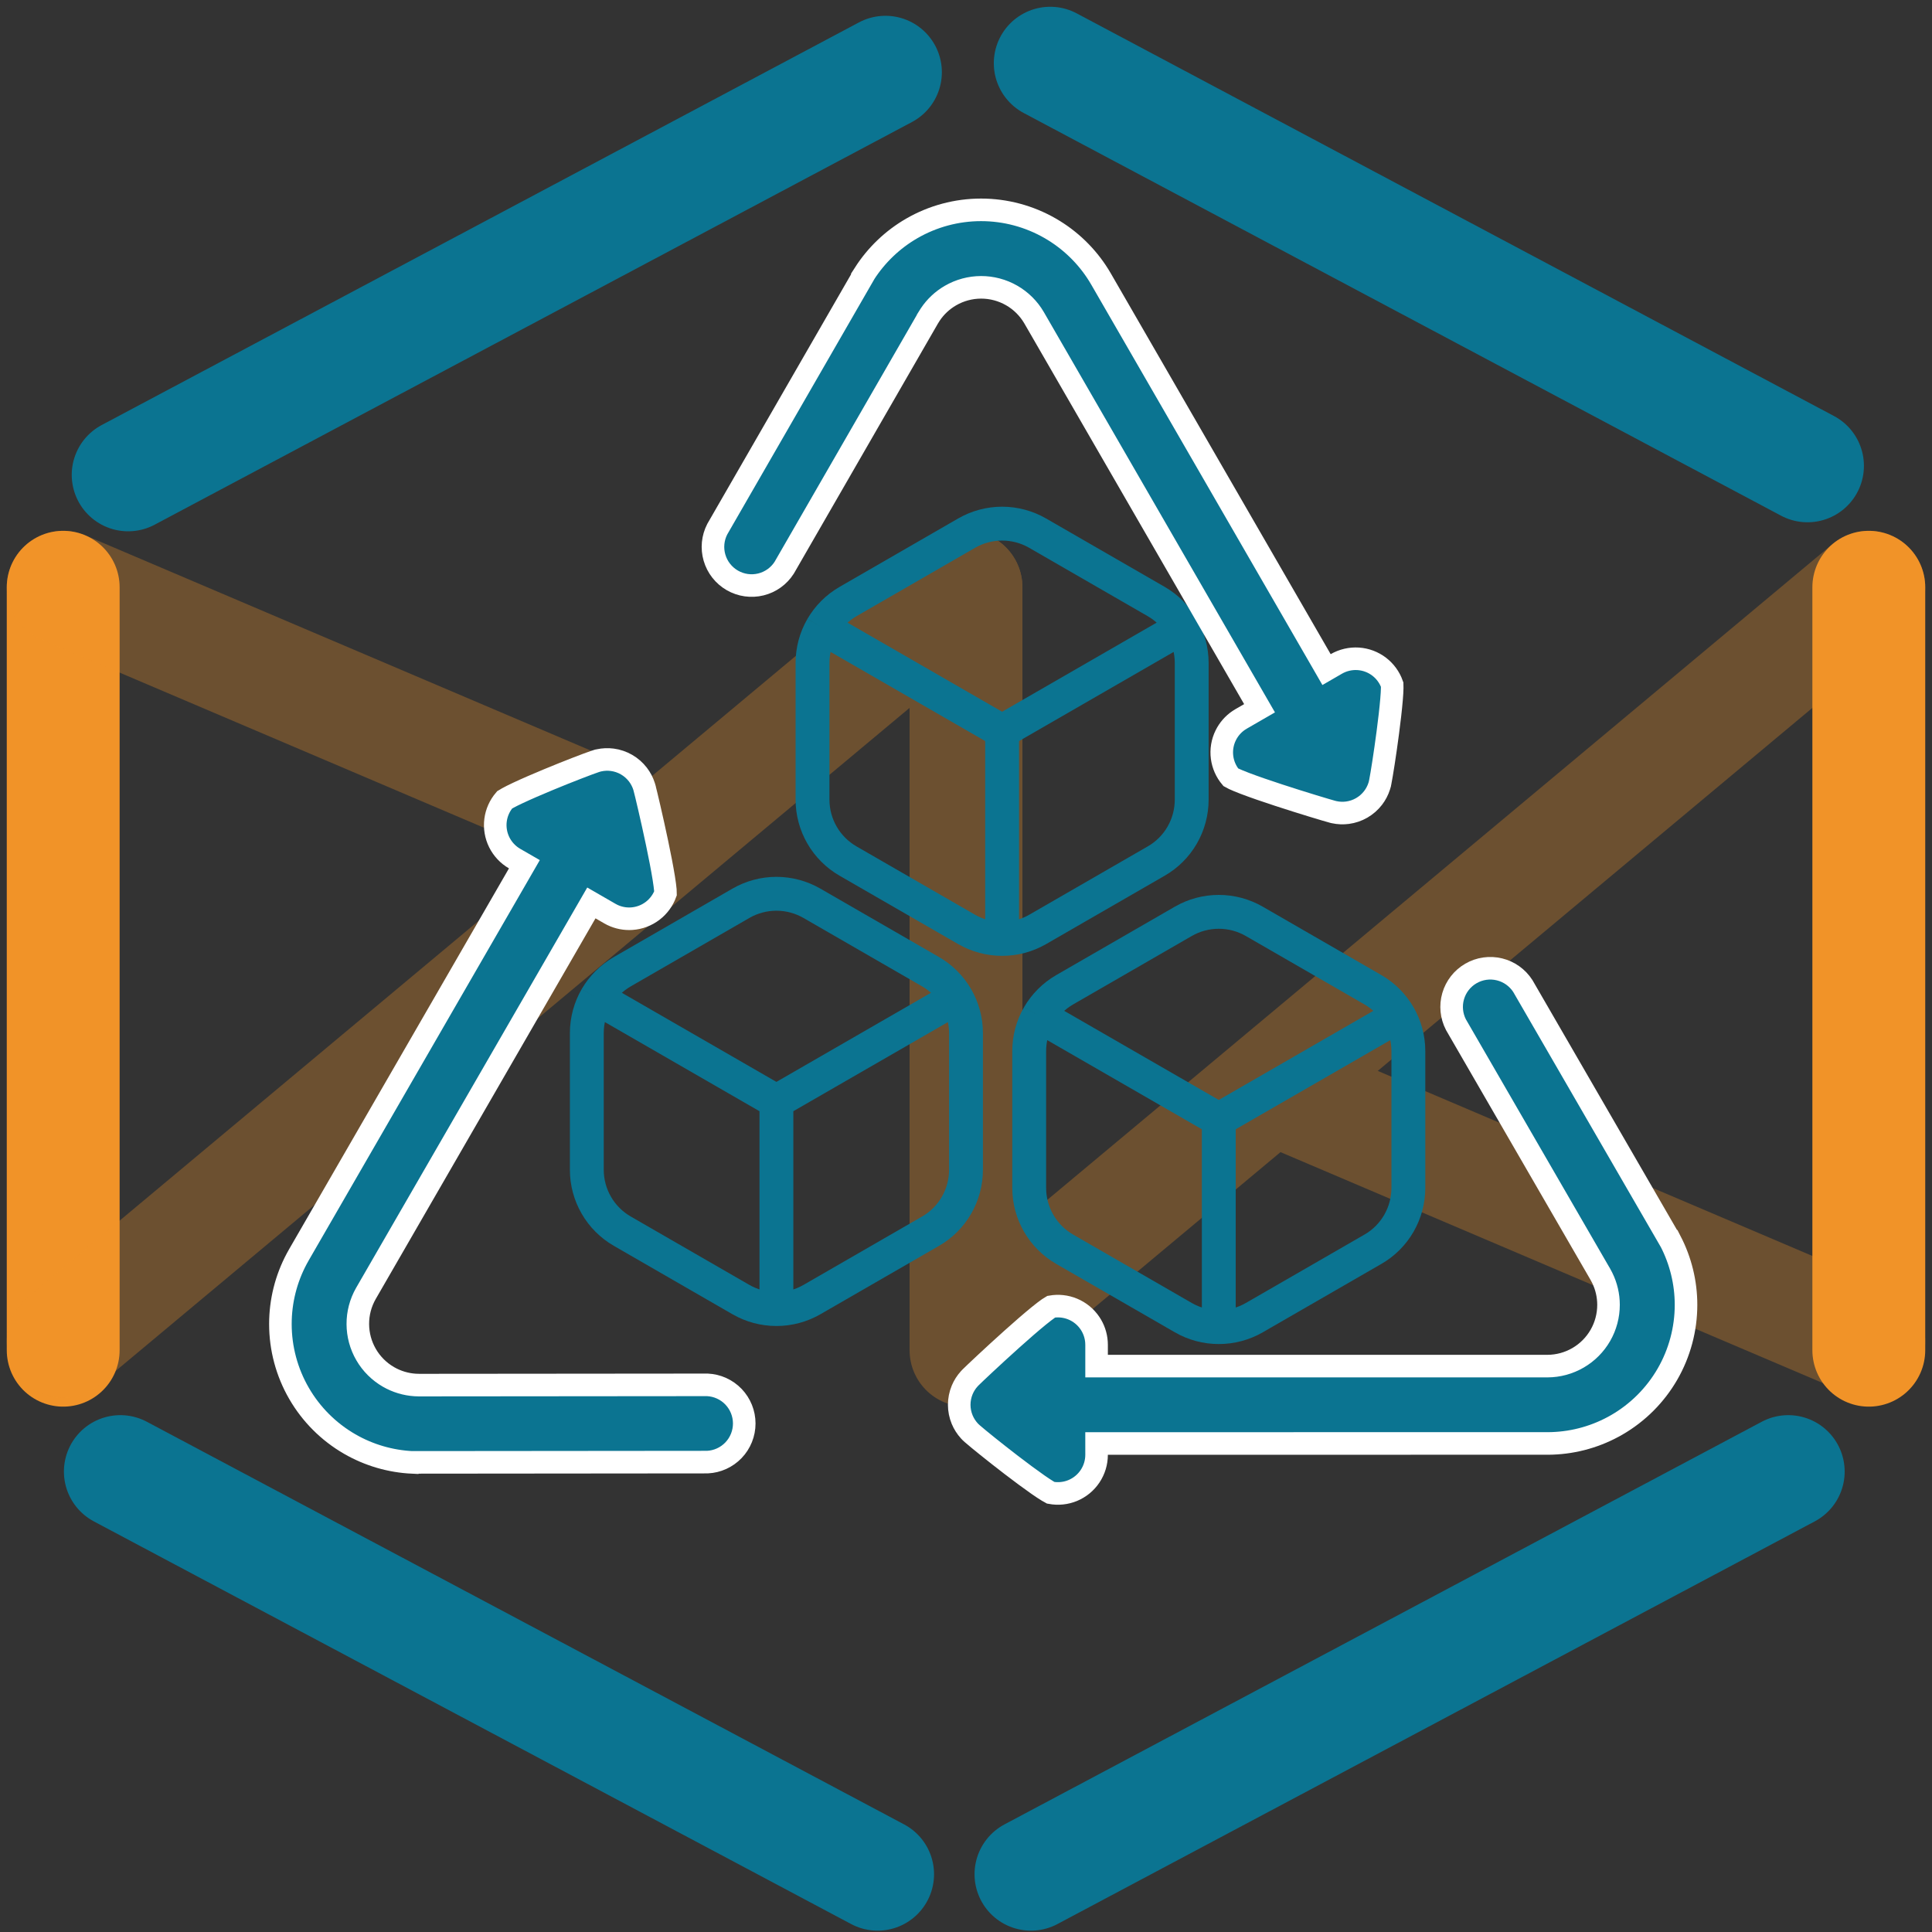 <svg width="214" height="214" viewBox="0 0 214 214" fill="none" xmlns="http://www.w3.org/2000/svg">
<rect x="0" y="0" width="214" height="214" fill="#333333" stroke="none"/>
<path d="M7 149.558L7 65.048" stroke="#F19328" stroke-width="12.5" stroke-linecap="round"/>
<g opacity="0.3">
<path d="M107 149.558L107 65.048" stroke="#F19328" stroke-width="12.5" stroke-linecap="round"/>
<path d="M7 148.569L107 65.048" stroke="#F19328" stroke-width="12.5" stroke-linecap="round"/>
<path d="M7 65.048L72.385 92.888" stroke="#F19328" stroke-width="12.5" stroke-linecap="round"/>
<path d="M141.615 120.729L207 148.57" stroke="#F19328" stroke-width="12.5" stroke-linecap="round"/>
<path d="M107 148.569L207 65.048" stroke="#F19328" stroke-width="12.5" stroke-linecap="round"/>
</g>
<path d="M207 149.558V65.048" stroke="#F19328" stroke-width="12.5" stroke-linecap="round"/>
<path d="M14.196 52.6L98.076 8" stroke="#0B7491" stroke-width="12.5" stroke-linecap="round"/>
<path d="M114.196 207.6L198.076 163" stroke="#0B7491" stroke-width="12.5" stroke-linecap="round"/>
<path d="M200.21 51.6L116.33 7" stroke="#0B7491" stroke-width="12.5" stroke-linecap="round"/>
<path d="M97.21 207.6L13.33 163" stroke="#0B7491" stroke-width="12.5" stroke-linecap="round"/>
<path d="M86 122.001L105.945 110.502M86 122.001L66.052 110.502M86 122.001V145M105.945 110.502C105.253 109.306 104.26 108.315 103.067 107.628L89.933 100.054C88.736 99.364 87.38 99 86 99C84.62 99 83.264 99.364 82.067 100.054L68.933 107.63C67.715 108.332 66.734 109.329 66.052 110.502M105.945 110.502C106.624 111.676 107 113.028 107 114.433V129.575C106.999 130.957 106.635 132.315 105.944 133.509C105.253 134.704 104.261 135.694 103.067 136.377L89.933 143.951C88.736 144.64 87.38 145.002 86 145M66.052 110.502C65.363 111.695 65 113.05 65 114.43V129.572C65 132.382 66.5 134.973 68.933 136.375L82.067 143.948C83.264 144.638 84.62 145.001 86 145" stroke="#0B7491" stroke-width="3.75" stroke-linejoin="round"/>
<path d="M111 81.001L130.945 69.502M111 81.001L91.052 69.502M111 81.001V104M130.945 69.502C130.253 68.306 129.26 67.315 128.067 66.628L114.933 59.054C113.736 58.364 112.38 58 111 58C109.62 58 108.264 58.364 107.067 59.054L93.933 66.63C92.715 67.332 91.734 68.329 91.052 69.502M130.945 69.502C131.624 70.676 132 72.028 132 73.433V88.575C131.999 89.957 131.635 91.315 130.944 92.509C130.253 93.704 129.261 94.694 128.067 95.377L114.933 102.951C113.736 103.64 112.38 104.002 111 104M91.052 69.502C90.363 70.695 90 72.05 90 73.43V88.572C90 91.382 91.5 93.973 93.933 95.375L107.067 102.948C108.264 103.638 109.62 104.001 111 104" stroke="#0B7491" stroke-width="3.75" stroke-linejoin="round"/>
<path d="M135 124.001L154.945 112.502M135 124.001L115.052 112.502M135 124.001V147M154.945 112.502C154.253 111.306 153.26 110.315 152.067 109.628L138.933 102.054C137.736 101.364 136.38 101 135 101C133.62 101 132.264 101.364 131.067 102.054L117.933 109.63C116.715 110.332 115.734 111.329 115.052 112.502M154.945 112.502C155.624 113.676 156 115.028 156 116.433V131.575C155.999 132.957 155.635 134.315 154.944 135.509C154.253 136.704 153.261 137.694 152.067 138.377L138.933 145.951C137.736 146.64 136.38 147.002 135 147M115.052 112.502C114.363 113.695 114 115.05 114 116.43V131.572C114 134.382 115.5 136.973 117.933 138.375L131.067 145.948C132.264 146.638 133.62 147.001 135 147" stroke="#0B7491" stroke-width="3.75" stroke-linejoin="round"/>
<path d="M81.116 64.286C80.159 63.734 79.452 62.834 79.143 61.773C78.836 60.72 78.945 59.59 79.447 58.616L95.391 30.942L95.752 30.318L95.748 30.312C97.07 28.25 98.867 26.53 100.993 25.301C103.326 23.954 105.973 23.244 108.666 23.244C111.36 23.243 114.007 23.951 116.34 25.297C118.528 26.559 120.369 28.34 121.702 30.48L121.961 30.912L146.311 73.084L146.936 74.168L148.019 73.541C148.753 73.117 149.597 72.92 150.443 72.975C151.289 73.031 152.099 73.335 152.772 73.851C153.429 74.356 153.924 75.04 154.201 75.82C154.201 75.828 154.203 75.838 154.204 75.849C154.209 75.928 154.212 76.047 154.209 76.21C154.204 76.535 154.178 76.969 154.134 77.49C154.047 78.528 153.893 79.841 153.719 81.168C153.409 83.532 153.049 85.802 152.886 86.622L152.829 86.88L152.829 86.882L152.77 87.084C152.62 87.552 152.39 87.992 152.09 88.383C151.747 88.829 151.32 89.204 150.833 89.485C150.346 89.767 149.807 89.95 149.249 90.023C148.761 90.087 148.265 90.066 147.784 89.962L147.579 89.912L147.578 89.912C147.081 89.779 144.337 88.961 141.618 88.07C140.26 87.626 138.928 87.169 137.898 86.776C137.381 86.579 136.958 86.405 136.654 86.262C136.505 86.192 136.401 86.138 136.336 86.1C135.809 85.475 135.472 84.712 135.365 83.901C135.254 83.06 135.396 82.206 135.771 81.446C136.099 80.781 136.594 80.214 137.204 79.799L137.473 79.63L139.515 78.451L114.538 35.19C113.939 34.164 113.082 33.313 112.051 32.723C111.02 32.133 109.851 31.823 108.663 31.826C107.475 31.829 106.309 32.144 105.281 32.739C104.381 33.26 103.615 33.979 103.04 34.84L102.804 35.217L102.804 35.219L86.86 62.89C86.268 63.813 85.344 64.474 84.279 64.736C83.206 64.999 82.073 64.838 81.116 64.286Z" fill="#0B7491" stroke="white" stroke-width="2.5"/>
<path d="M82.437 157.672C82.437 158.777 82.011 159.839 81.247 160.637C80.489 161.429 79.455 161.899 78.361 161.952L46.423 161.981L45.702 161.981L45.698 161.987C43.251 161.873 40.863 161.178 38.736 159.95C36.403 158.603 34.465 156.666 33.118 154.333C31.77 152.001 31.06 149.355 31.059 146.661C31.058 144.135 31.68 141.65 32.867 139.427L33.111 138.986L57.459 96.812L58.084 95.729L57 95.104C56.266 94.681 55.674 94.048 55.298 93.288C54.923 92.528 54.782 91.674 54.892 90.834C55 90.012 55.346 89.241 55.883 88.611C55.89 88.607 55.897 88.6 55.907 88.594C55.973 88.55 56.074 88.488 56.217 88.409C56.5 88.251 56.889 88.057 57.362 87.835C58.305 87.391 59.519 86.867 60.755 86.354C62.957 85.441 65.103 84.618 65.895 84.349L66.147 84.269L66.149 84.269L66.353 84.219C66.834 84.115 67.33 84.094 67.818 84.158C68.376 84.231 68.914 84.414 69.401 84.695C69.889 84.977 70.317 85.352 70.659 85.798C70.959 86.189 71.189 86.629 71.339 87.097L71.398 87.299L71.398 87.301C71.532 87.798 72.196 90.583 72.784 93.384C73.078 94.782 73.348 96.163 73.523 97.252C73.611 97.798 73.671 98.251 73.7 98.586C73.714 98.751 73.719 98.868 73.718 98.943C73.44 99.712 72.948 100.385 72.299 100.883C71.626 101.399 70.816 101.704 69.97 101.759C69.23 101.807 68.492 101.663 67.827 101.342L67.547 101.193L65.504 100.014L40.527 143.275C39.938 144.307 39.63 145.475 39.635 146.663C39.639 147.851 39.955 149.018 40.552 150.045C41.148 151.073 42.004 151.925 43.034 152.518C43.934 153.036 44.94 153.34 45.974 153.408L46.418 153.423L46.419 153.423L78.356 153.395C79.451 153.447 80.485 153.916 81.245 154.708C82.009 155.505 82.436 156.567 82.437 157.672Z" fill="#0B7491" stroke="white" stroke-width="2.5"/>
<path d="M162.931 107.825C163.887 107.272 165.021 107.11 166.094 107.373C167.159 107.634 168.082 108.294 168.676 109.215L184.67 136.859L185.03 137.484H185.037C186.162 139.66 186.754 142.076 186.754 144.532C186.754 147.226 186.045 149.873 184.699 152.206C183.353 154.539 181.416 156.477 179.084 157.825C176.897 159.089 174.434 159.793 171.915 159.877L171.411 159.886L122.714 159.887H121.463L121.464 161.138C121.465 161.985 121.213 162.814 120.742 163.52C120.272 164.224 119.602 164.774 118.819 165.099C118.054 165.416 117.213 165.502 116.399 165.352C116.392 165.348 116.383 165.345 116.373 165.34C116.302 165.305 116.197 165.248 116.058 165.164C115.779 164.997 115.416 164.757 114.987 164.459C114.132 163.864 113.071 163.075 112.009 162.261C110.117 160.81 108.331 159.363 107.702 158.812L107.507 158.634L107.506 158.633L107.36 158.48C107.03 158.116 106.764 157.697 106.575 157.242C106.36 156.722 106.249 156.165 106.249 155.603C106.249 155.04 106.36 154.482 106.575 153.962C106.764 153.507 107.03 153.088 107.36 152.724L107.506 152.571L107.507 152.57C107.87 152.206 109.951 150.239 112.082 148.329C113.146 147.376 114.207 146.45 115.062 145.755C115.492 145.406 115.854 145.127 116.13 144.935C116.265 144.84 116.364 144.777 116.43 144.74C117.234 144.597 118.063 144.686 118.819 144.999C119.603 145.324 120.272 145.873 120.742 146.578C121.154 147.195 121.398 147.906 121.452 148.643L121.464 148.96V151.318H171.418C172.606 151.313 173.771 150.995 174.798 150.397C175.825 149.8 176.677 148.942 177.269 147.912C177.86 146.882 178.17 145.714 178.169 144.526C178.168 143.487 177.928 142.464 177.47 141.535L177.261 141.143L177.26 141.142L161.268 113.498C160.765 112.524 160.654 111.393 160.96 110.34C161.268 109.279 161.974 108.378 162.931 107.825Z" fill="#0B7491" stroke="white" stroke-width="2.5"/>
</svg>
